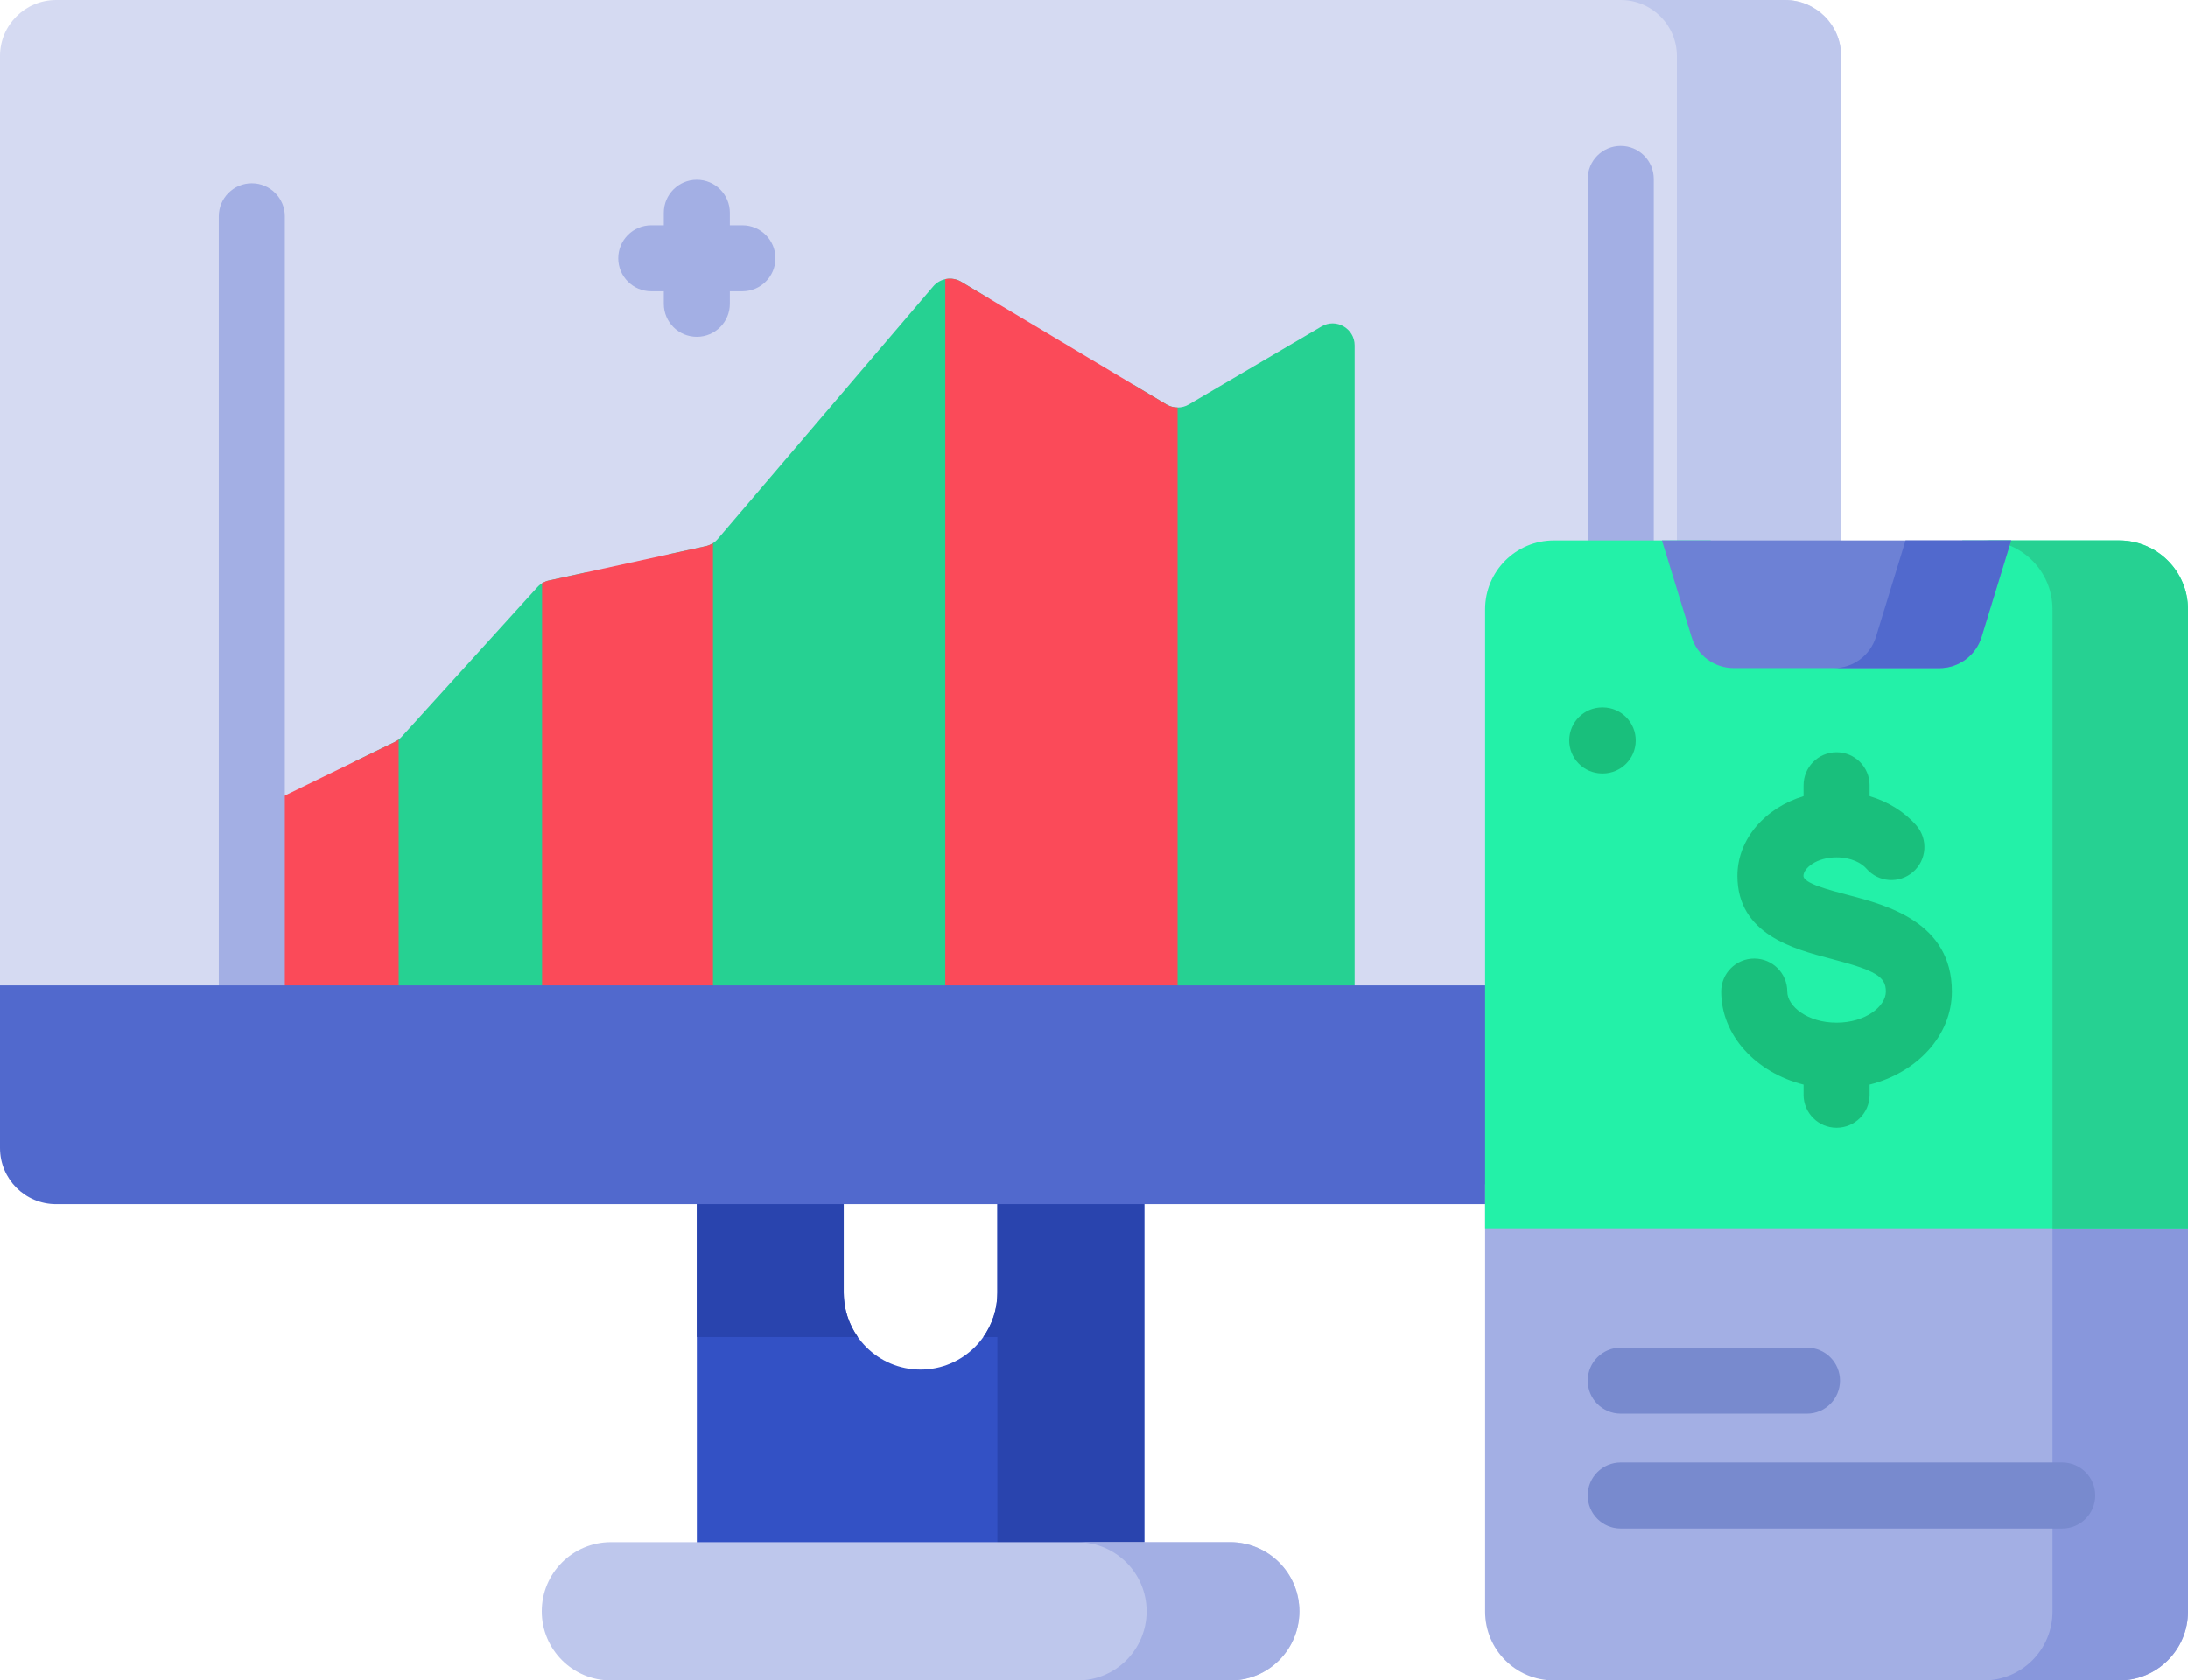 <?xml version="1.0" encoding="utf-8"?>
<!-- Generator: Adobe Illustrator 15.1.0, SVG Export Plug-In . SVG Version: 6.00 Build 0)  -->
<!DOCTYPE svg PUBLIC "-//W3C//DTD SVG 1.1//EN" "http://www.w3.org/Graphics/SVG/1.1/DTD/svg11.dtd">
<svg version="1.1" id="レイヤー_1" xmlns="http://www.w3.org/2000/svg" xmlns:xlink="http://www.w3.org/1999/xlink" x="0px"
	 y="0px" width="119.999px" height="92.182px" viewBox="0 0 119.999 92.182" enable-background="new 0 0 119.999 92.182"
	 xml:space="preserve">
<g>
	<g>
		<g>
			<g>
				<g>
					<g>
						<path fill="#3351C5" d="M62.758,62.388v23.297H38.216V62.388h8.058v8.524c0,2.326,1.887,4.214,4.213,4.214
							c2.327,0,4.214-1.888,4.214-4.214v-8.524H62.758z"/>
						<g>
							<path fill="#2944AE" d="M46.273,62.388h-8.058v10.953h8.832c-0.486-0.687-0.774-1.523-0.774-2.429V62.388z"/>
							<path fill="#2944AE" d="M54.7,62.388v8.524c0,0.905-0.288,1.742-0.774,2.429H54.7v12.344h8.058V62.388H54.7z"/>
						</g>
						<g>
							<path fill="#D5DAF2" d="M100.975,3.076v53.387H-0.001V3.076C-0.001,1.376,1.377,0,3.078,0h94.819
								C99.597,0,100.975,1.376,100.975,3.076L100.975,3.076z"/>
							<path fill="#BEC7EC" d="M100.975,3.076v53.387h-9.008V3.076C91.967,1.379,90.588,0,88.888,0h9.009
								C99.597,0,100.975,1.376,100.975,3.076z"/>
							<g>
								<path fill="#26D192" d="M30.105,31.845l2.038-0.446v24.581H19.45V41.771l2.207-1.077c0.138-0.067,0.261-0.162,0.366-0.275
									l7.448-8.207C29.639,32.026,29.861,31.898,30.105,31.845L30.105,31.845z"/>
								<path fill="#26D192" d="M54.256,16.381v39.599H36.687V30.405l2.019-0.441c0.255-0.058,0.49-0.195,0.659-0.396l11.816-13.854
									c0.382-0.449,1.033-0.555,1.539-0.254L54.256,16.381z"/>
								<path fill="#26D192" d="M74.293,18.951v37.028H62.17V21.11l1.801,1.077c0.379,0.224,0.85,0.227,1.231,0.002l7.272-4.276
									C73.277,17.438,74.293,18.02,74.293,18.951L74.293,18.951z"/>
							</g>
							<path fill="#FB4A59" d="M21.864,40.563v15.416H13.81V44.521l7.846-3.826C21.729,40.658,21.799,40.614,21.864,40.563z"/>
							<path fill="#FB4A59" d="M39.102,29.798v26.182h-9.373V31.997c0.115-0.07,0.243-0.123,0.376-0.152l8.601-1.881
								C38.846,29.933,38.98,29.876,39.102,29.798L39.102,29.798z"/>
							<path fill="#FB4A59" d="M64.584,22.356v33.623H51.843V15.315c0.292-0.063,0.605-0.017,0.876,0.145l11.25,6.728
								C64.158,22.301,64.371,22.356,64.584,22.356L64.584,22.356z"/>
							<g>
								<path fill="#A3AFE4" d="M13.81,10.052c-1,0-1.811,0.811-1.811,1.811v42.188c0,1,0.811,1.81,1.811,1.81
									c0.999,0,1.811-0.81,1.811-1.81V11.862C15.621,10.862,14.809,10.052,13.81,10.052z"/>
								<path fill="#A3AFE4" d="M88.888,8.001c-1,0-1.811,0.812-1.811,1.811v19.837c0,1,0.811,1.811,1.811,1.811
									s1.812-0.812,1.812-1.811V9.812C90.699,8.813,89.888,8.001,88.888,8.001z"/>
								<path fill="#A3AFE4" d="M40.716,12.357h-0.689v-0.688c0-1-0.811-1.811-1.811-1.811c-1,0-1.811,0.811-1.811,1.811v0.688
									h-0.688c-1,0-1.811,0.812-1.811,1.812s0.811,1.811,1.811,1.811h0.688v0.688c0,1.002,0.81,1.812,1.811,1.812
									c1,0,1.811-0.811,1.811-1.812v-0.688h0.689c1,0,1.811-0.811,1.811-1.811S41.716,12.357,40.716,12.357z"/>
							</g>
							<path fill="#5169CD" d="M100.975,54.05v8.925c0,1.702-1.379,3.077-3.078,3.077H3.077C1.378,66.052,0,64.676,0,62.975V54.05
								H100.975z"/>
							<path fill="#3351C5" d="M100.975,54.05v8.925c0,1.702-1.379,3.077-3.078,3.077h-9.009c1.698,0,3.077-1.376,3.077-3.077V54.05
								H100.975z"/>
						</g>
						<g>
							<path fill="#BEC7EC" d="M67.469,92.181H33.505c-2.095,0-3.793-1.698-3.793-3.793c0-2.096,1.699-3.794,3.793-3.794h33.964
								c2.096,0,3.794,1.698,3.794,3.794C71.263,90.482,69.564,92.181,67.469,92.181L67.469,92.181z"/>
							<path fill="#A3AFE4" d="M71.261,88.388c0,1.046-0.425,1.996-1.11,2.684c-0.687,0.686-1.635,1.11-2.681,1.11h-8.381
								c1.05,0,1.997-0.425,2.684-1.11c0.687-0.688,1.112-1.638,1.112-2.684c0-2.097-1.7-3.792-3.796-3.792h8.381
								C69.563,84.596,71.261,86.291,71.261,88.388z"/>
						</g>
					</g>
				</g>
			</g>
		</g>
		<g>
			<path fill="#A3AFE4" d="M119.999,64.96v23.447c0,2.083-1.69,3.773-3.774,3.773H85.226c-2.087,0-3.776-1.69-3.776-3.773V64.96
				H119.999z"/>
			<path fill="#8897DC" d="M119.999,64.96v23.447c0,2.083-1.69,3.773-3.774,3.773h-7.432c2.086,0,3.775-1.69,3.775-3.773V64.96
				H119.999z"/>
			<path fill="#23F1A8" d="M119.999,33.424v33.95h-38.55v-33.95c0-2.086,1.689-3.776,3.776-3.776h8.595l0.885,2.878
				c0.311,1.015,1.248,1.707,2.309,1.707h7.421c1.063,0,1.999-0.692,2.308-1.707l0.885-2.878h8.599
				C118.309,29.647,119.999,31.338,119.999,33.424L119.999,33.424z"/>
			<path fill="#26D192" d="M112.568,33.423v33.951h7.431V33.423c0-2.085-1.69-3.774-3.775-3.774h-7.43
				C110.878,29.648,112.568,31.338,112.568,33.423z"/>
			<path fill="#6D81D5" d="M108.676,34.94l1.625-5.292H91.148l1.625,5.292c0.311,1.015,1.247,1.706,2.308,1.706h11.286
				C107.429,36.646,108.365,35.955,108.676,34.94L108.676,34.94z"/>
			<path fill="#5169CD" d="M110.301,29.647l-1.625,5.293c-0.311,1.014-1.247,1.706-2.31,1.706h-5.792
				c1.06,0,1.996-0.692,2.309-1.706l1.625-5.293H110.301z"/>
		</g>
	</g>
	<g>
		<path fill="#19BF7C" d="M107.049,54.389c0-3.807-3.578-4.742-5.716-5.302c-1.023-0.268-2.425-0.635-2.425-1.043
			c0-0.414,0.707-1.016,1.815-1.016c0.812,0,1.38,0.32,1.64,0.621c0.655,0.755,1.799,0.837,2.554,0.182
			c0.756-0.655,0.838-1.799,0.183-2.555c-0.648-0.747-1.549-1.302-2.564-1.606v-0.597c0-1-0.812-1.811-1.812-1.811
			s-1.81,0.811-1.81,1.811v0.598c-2.111,0.639-3.627,2.357-3.627,4.373c0,3.204,3.086,4.013,5.129,4.547
			c2.448,0.64,3.012,0.977,3.012,1.798c0,0.808-1.111,1.708-2.704,1.708s-2.703-0.9-2.703-1.708c0-1-0.811-1.81-1.811-1.81
			s-1.812,0.81-1.812,1.81c0,2.409,1.907,4.448,4.516,5.106v0.557c0,1,0.811,1.81,1.81,1.81c1,0,1.812-0.81,1.812-1.81v-0.557
			C105.143,58.837,107.049,56.798,107.049,54.389L107.049,54.389z"/>
		<path fill="#19BF7C" d="M87.918,38.803h-0.025c-0.005,0-0.012,0-0.018,0c-0.992,0-1.801,0.8-1.811,1.794
			c-0.009,1,0.794,1.818,1.795,1.828h0.024H87.9c0.992,0,1.803-0.8,1.811-1.794C89.721,39.631,88.918,38.813,87.918,38.803z"/>
	</g>
	<g>
		<path fill="#788ACE" d="M99.102,77.545H88.889c-1.001,0-1.812-0.811-1.812-1.812c0-1,0.811-1.81,1.812-1.81h10.213
			c1,0,1.811,0.81,1.811,1.81C100.912,76.734,100.102,77.545,99.102,77.545z"/>
	</g>
	<g>
		<path fill="#788ACE" d="M113.102,83.845H88.888c-1,0-1.811-0.811-1.811-1.811s0.811-1.811,1.811-1.811h24.214
			c1.001,0,1.811,0.811,1.811,1.811S114.102,83.845,113.102,83.845z"/>
	</g>
</g>
</svg>
